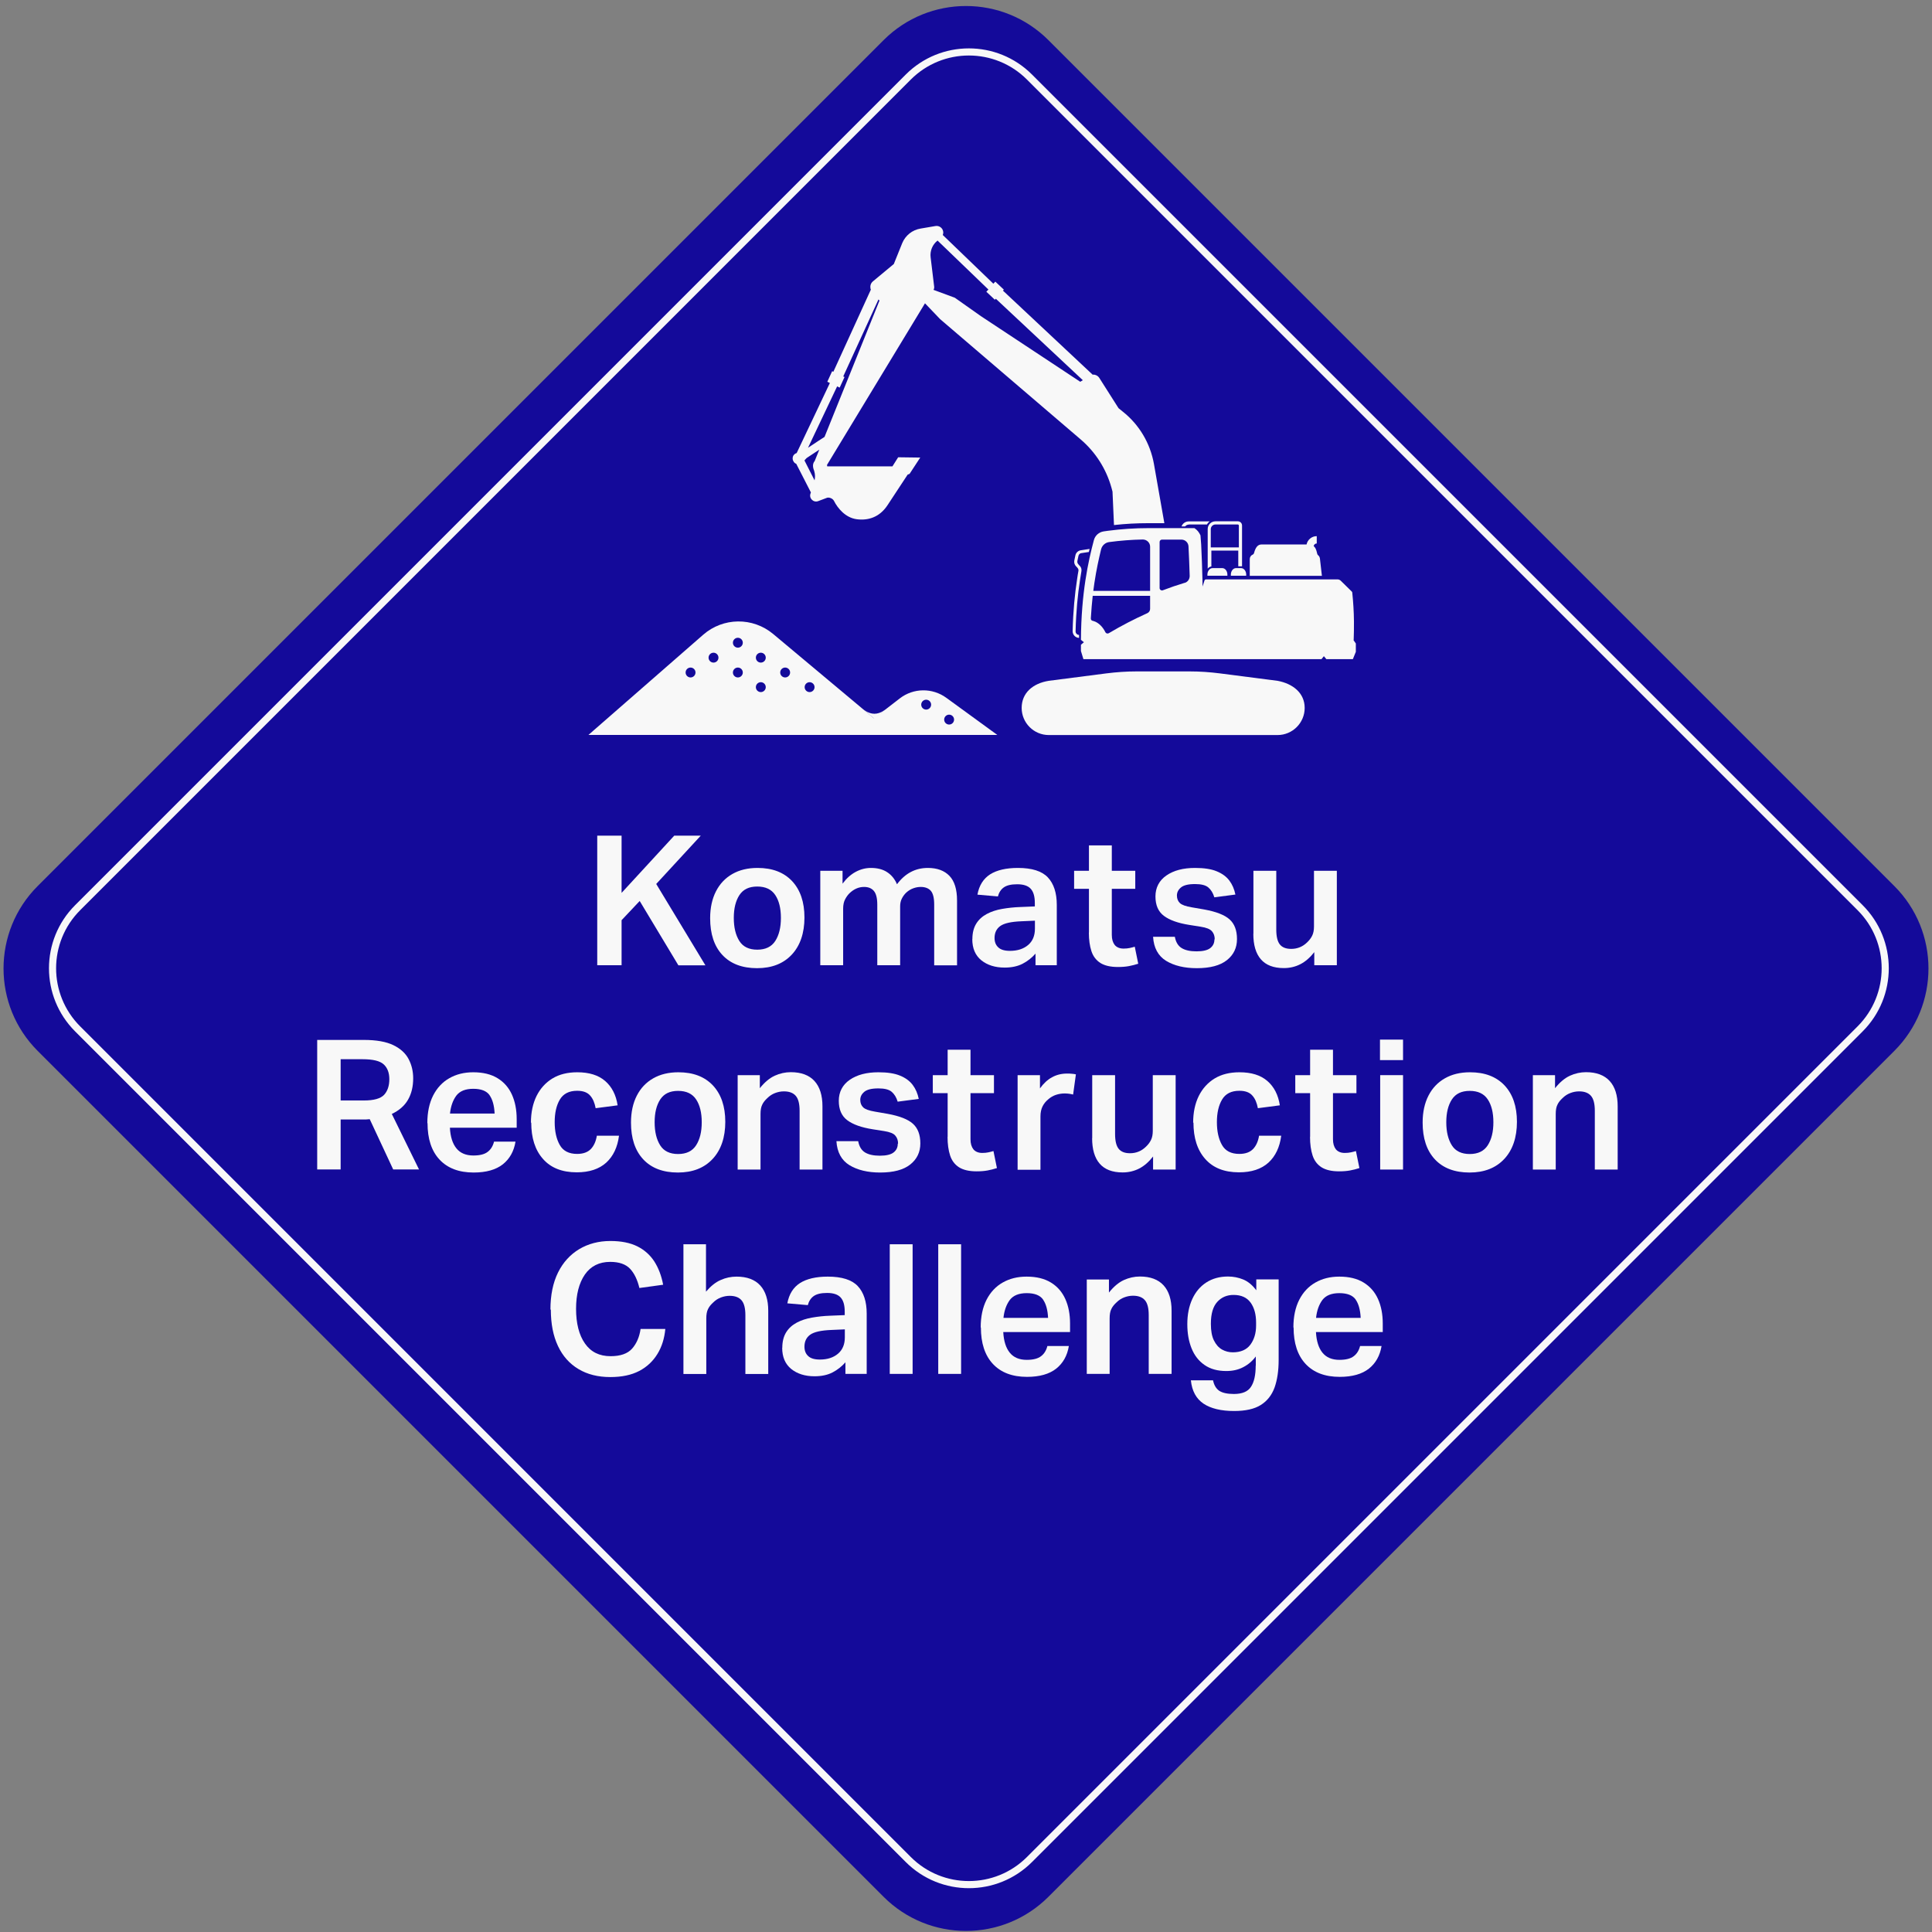 <svg width="261" height="261" viewBox="0 0 261 261" fill="none" xmlns="http://www.w3.org/2000/svg">
<rect x="0" y="0" width="261" height="261" fill="#808080" stroke="none"/>
<g clip-path="url(#clip0_841_20510)">
<path d="M119.365 5.424L5.09 119.699C-1.06 125.848 -1.06 135.819 5.09 141.969L119.365 256.244C125.515 262.394 135.486 262.394 141.636 256.244L255.911 141.969C262.061 135.819 262.061 125.848 255.911 119.699L141.636 5.424C135.486 -0.726 125.515 -0.726 119.365 5.424Z" fill="#140A9A"/>
<path fill-rule="evenodd" clip-rule="evenodd" d="M10.829 122.963C6.496 127.296 6.496 134.321 10.829 138.654L123.043 250.869C127.377 255.202 134.402 255.202 138.735 250.869L250.949 138.654C255.283 134.321 255.283 127.296 250.949 122.963L138.735 10.748C134.402 6.415 127.377 6.415 123.043 10.748L10.829 122.963ZM10.149 139.335C5.439 134.626 5.439 126.991 10.149 122.282L122.363 10.068C127.072 5.359 134.707 5.359 139.416 10.068L251.63 122.282C256.339 126.991 256.339 134.626 251.63 139.335L139.416 251.549C134.707 256.258 127.072 256.258 122.363 251.549L10.149 139.335Z" fill="#F8F8F8"/>
<path d="M80.683 112.894H83.972V120.621L91.084 112.894H94.666L88.651 119.418L95.295 130.407H91.645L86.418 121.717L83.972 124.311V130.393H80.683V112.881V112.894Z" fill="#F8F8F8"/>
<path d="M95.936 124.043C95.936 122.639 96.204 121.423 96.725 120.407C97.246 119.391 97.982 118.616 98.944 118.067C99.907 117.519 101.03 117.252 102.34 117.252C104.332 117.252 105.882 117.84 107.005 119.03C108.115 120.22 108.676 121.851 108.676 123.949C108.676 126.048 108.101 127.746 106.965 128.963C105.829 130.179 104.265 130.794 102.273 130.794C100.281 130.794 98.704 130.206 97.594 129.016C96.484 127.826 95.936 126.169 95.936 124.043ZM99.131 124.003C99.131 125.3 99.385 126.329 99.88 127.118C100.375 127.906 101.19 128.294 102.3 128.294C103.409 128.294 104.225 127.906 104.733 127.118C105.241 126.329 105.495 125.3 105.495 124.003C105.495 122.706 105.241 121.677 104.733 120.915C104.225 120.153 103.423 119.765 102.3 119.765C101.177 119.765 100.401 120.153 99.893 120.915C99.385 121.69 99.131 122.72 99.131 124.003Z" fill="#F8F8F8"/>
<path d="M110.802 117.64H113.823V119.378C114.358 118.656 114.959 118.121 115.614 117.773C116.269 117.426 116.951 117.252 117.646 117.252C118.529 117.252 119.264 117.439 119.852 117.827C120.44 118.214 120.881 118.749 121.176 119.458C122.272 117.987 123.662 117.252 125.346 117.252C126.603 117.252 127.579 117.613 128.261 118.321C128.943 119.03 129.29 120.14 129.29 121.65V130.406H126.202V122.185C126.202 121.289 126.042 120.674 125.734 120.327C125.427 119.992 124.972 119.819 124.384 119.819C124.076 119.819 123.742 119.872 123.408 119.992C123.06 120.113 122.74 120.3 122.432 120.581C122.192 120.808 121.991 121.075 121.831 121.396C121.67 121.704 121.603 122.065 121.603 122.452V130.393H118.515V122.198C118.515 121.329 118.355 120.714 118.047 120.353C117.74 119.992 117.299 119.819 116.724 119.819C116.015 119.819 115.36 120.099 114.759 120.674C114.545 120.888 114.344 121.156 114.171 121.49C113.997 121.811 113.903 122.238 113.903 122.76V130.393H110.815V117.64H110.802Z" fill="#F8F8F8"/>
<path d="M131.362 126.864C131.362 126.035 131.536 125.34 131.884 124.778C132.231 124.217 132.712 123.789 133.314 123.468C133.916 123.147 134.611 122.92 135.386 122.786C136.161 122.653 136.977 122.559 137.833 122.532L139.798 122.452V121.984C139.798 121.102 139.61 120.46 139.236 120.059C138.862 119.658 138.26 119.458 137.418 119.458C136.576 119.458 136.001 119.605 135.6 119.886C135.212 120.166 134.945 120.581 134.811 121.102L132.044 120.861C132.271 119.618 132.846 118.709 133.755 118.121C134.664 117.546 135.921 117.252 137.512 117.252C139.41 117.252 140.76 117.68 141.562 118.535C142.364 119.391 142.765 120.634 142.765 122.252V130.393H139.891V128.829C139.397 129.39 138.822 129.845 138.153 130.192C137.485 130.54 136.669 130.714 135.72 130.714C134.424 130.714 133.381 130.38 132.565 129.725C131.75 129.056 131.349 128.107 131.349 126.864H131.362ZM134.357 126.717C134.357 127.238 134.517 127.666 134.851 127.973C135.172 128.294 135.707 128.455 136.442 128.455C137.458 128.455 138.274 128.187 138.889 127.666C139.504 127.144 139.811 126.409 139.811 125.46V124.377L137.993 124.457C136.603 124.511 135.653 124.725 135.132 125.099C134.611 125.473 134.357 126.022 134.357 126.717Z" fill="#F8F8F8"/>
<path d="M147.11 125.983V120.074H145.105V117.641H147.11V114.205H150.198V117.641H153.367V120.074H150.198V126.303C150.198 126.878 150.332 127.319 150.586 127.654C150.853 127.974 151.254 128.148 151.789 128.148C152.097 128.148 152.377 128.121 152.618 128.068C152.859 128.015 153.086 127.961 153.3 127.894L153.768 130.194C153.353 130.327 152.939 130.434 152.511 130.514C152.083 130.595 151.589 130.635 151.027 130.635C150.011 130.635 149.222 130.448 148.648 130.087C148.073 129.712 147.672 129.191 147.444 128.496C147.217 127.801 147.097 126.958 147.097 125.983H147.11Z" fill="#F8F8F8"/>
<path d="M164.101 126.891C164.101 126.463 163.981 126.102 163.727 125.808C163.473 125.514 162.978 125.313 162.203 125.193L160.679 124.952C159.142 124.711 157.992 124.297 157.23 123.722C156.468 123.147 156.094 122.278 156.094 121.102C156.094 119.926 156.588 118.95 157.577 118.268C158.567 117.586 159.85 117.252 161.441 117.252C162.657 117.252 163.633 117.399 164.369 117.706C165.117 118.014 165.679 118.428 166.08 118.963C166.481 119.498 166.748 120.126 166.895 120.848L164.048 121.222C163.874 120.634 163.593 120.193 163.232 119.886C162.871 119.578 162.27 119.431 161.441 119.431C160.518 119.431 159.89 119.591 159.529 119.899C159.168 120.206 158.994 120.567 158.994 120.982C158.994 121.396 159.128 121.744 159.396 121.998C159.663 122.252 160.198 122.439 161 122.573L162.697 122.867C164.302 123.161 165.438 123.602 166.106 124.203C166.775 124.805 167.109 125.687 167.109 126.864C167.109 128.04 166.655 128.989 165.745 129.711C164.836 130.433 163.486 130.794 161.681 130.794C159.997 130.794 158.62 130.46 157.537 129.805C156.454 129.136 155.866 128.054 155.773 126.556H158.714C158.847 127.278 159.155 127.786 159.636 128.08C160.117 128.374 160.786 128.521 161.641 128.521C162.497 128.521 163.125 128.374 163.5 128.08C163.874 127.786 164.061 127.398 164.061 126.904L164.101 126.891Z" fill="#F8F8F8"/>
<path d="M169.328 126.156V117.641H172.416V125.581C172.416 126.517 172.577 127.186 172.898 127.587C173.218 127.988 173.726 128.188 174.435 128.188C175.264 128.188 175.986 127.894 176.587 127.306C176.881 127.025 177.109 126.731 177.269 126.397C177.429 126.076 177.51 125.662 177.51 125.167V117.641H180.598V130.394H177.55V128.629C176.975 129.365 176.347 129.913 175.665 130.26C174.983 130.608 174.234 130.782 173.432 130.782C172.042 130.782 171.013 130.381 170.331 129.592C169.649 128.803 169.315 127.653 169.315 126.143L169.328 126.156Z" fill="#F8F8F8"/>
<path d="M42.864 140.486H49.147C50.845 140.486 52.182 140.727 53.144 141.195C54.107 141.662 54.802 142.304 55.203 143.079C55.617 143.868 55.818 144.737 55.818 145.673C55.818 146.782 55.591 147.745 55.123 148.56C54.655 149.376 53.92 150.018 52.931 150.486L56.607 157.985H53.118L49.949 151.194C49.789 151.207 49.615 151.221 49.441 151.234C49.268 151.234 49.107 151.234 48.96 151.234H46.019V157.985H42.851V140.473L42.864 140.486ZM52.596 145.793C52.596 144.924 52.342 144.256 51.834 143.788C51.326 143.32 50.377 143.093 48.96 143.093H46.019V148.667H49.161C50.498 148.667 51.407 148.413 51.888 147.905C52.356 147.397 52.596 146.689 52.596 145.793Z" fill="#F8F8F8"/>
<path d="M57.73 151.729C57.73 150.258 57.997 149.015 58.519 147.986C59.04 146.97 59.775 146.181 60.697 145.66C61.633 145.125 62.703 144.857 63.933 144.857C65.256 144.857 66.352 145.125 67.221 145.66C68.09 146.194 68.732 146.93 69.16 147.879C69.587 148.828 69.801 149.937 69.801 151.194V152.344H60.778C60.844 153.574 61.139 154.496 61.66 155.138C62.181 155.779 62.943 156.1 63.946 156.1C64.815 156.1 65.457 155.94 65.884 155.606C66.312 155.285 66.593 154.817 66.74 154.229H69.641C69.427 155.539 68.852 156.555 67.93 157.29C66.994 158.025 65.684 158.4 63.986 158.4C61.994 158.4 60.457 157.811 59.374 156.648C58.291 155.485 57.757 153.841 57.757 151.729H57.73ZM66.138 147.946C65.724 147.371 64.989 147.09 63.933 147.09C62.877 147.09 62.114 147.397 61.647 148.012C61.192 148.627 60.898 149.429 60.791 150.432H66.82C66.767 149.349 66.539 148.534 66.138 147.959V147.946Z" fill="#F8F8F8"/>
<path d="M71.726 151.675C71.726 150.285 71.98 149.082 72.488 148.052C72.996 147.036 73.718 146.248 74.641 145.686C75.576 145.125 76.686 144.857 77.983 144.857C79.587 144.857 80.844 145.245 81.752 146.034C82.662 146.823 83.223 147.919 83.437 149.322L80.469 149.71C80.335 148.988 80.095 148.413 79.721 147.999C79.346 147.571 78.771 147.357 77.969 147.357C76.873 147.357 76.098 147.758 75.63 148.547C75.162 149.336 74.935 150.352 74.935 151.595C74.935 152.838 75.162 153.868 75.617 154.67C76.071 155.485 76.86 155.886 77.969 155.886C78.785 155.886 79.4 155.659 79.828 155.218C80.242 154.777 80.509 154.175 80.63 153.427H83.624C83.424 154.977 82.849 156.194 81.9 157.063C80.937 157.932 79.614 158.373 77.916 158.373C75.937 158.373 74.413 157.771 73.357 156.568C72.288 155.365 71.766 153.721 71.766 151.649L71.726 151.675Z" fill="#F8F8F8"/>
<path d="M85.242 151.649C85.242 150.245 85.509 149.028 86.03 148.012C86.552 146.996 87.287 146.221 88.25 145.673C89.212 145.125 90.335 144.857 91.645 144.857C93.637 144.857 95.188 145.446 96.311 146.635C97.42 147.825 97.982 149.456 97.982 151.555C97.982 153.654 97.407 155.352 96.27 156.568C95.134 157.785 93.57 158.4 91.578 158.4C89.586 158.4 88.009 157.811 86.899 156.622C85.79 155.432 85.242 153.774 85.242 151.649ZM88.437 151.608C88.437 152.905 88.691 153.935 89.185 154.723C89.68 155.512 90.495 155.9 91.605 155.9C92.715 155.9 93.53 155.512 94.038 154.723C94.546 153.935 94.8 152.905 94.8 151.608C94.8 150.312 94.546 149.282 94.038 148.52C93.53 147.758 92.728 147.371 91.605 147.371C90.482 147.371 89.707 147.758 89.199 148.52C88.691 149.296 88.437 150.325 88.437 151.608Z" fill="#F8F8F8"/>
<path d="M99.626 145.245H102.647V147.009C103.289 146.207 103.957 145.646 104.652 145.325C105.361 145.004 106.083 144.844 106.831 144.844C108.235 144.844 109.305 145.245 110.027 146.034C110.748 146.822 111.109 147.972 111.109 149.456V157.998H108.021V150.057C108.021 149.108 107.847 148.44 107.5 148.039C107.152 147.638 106.618 147.437 105.896 147.437C105.481 147.437 105.094 147.517 104.706 147.664C104.318 147.812 103.971 148.039 103.663 148.346C103.356 148.627 103.115 148.921 102.968 149.242C102.808 149.563 102.741 149.977 102.741 150.499V157.998H99.653V145.245H99.626Z" fill="#F8F8F8"/>
<path d="M121.323 154.496C121.323 154.068 121.203 153.707 120.949 153.413C120.708 153.119 120.2 152.919 119.425 152.798L117.901 152.558C116.363 152.317 115.214 151.903 114.452 151.328C113.69 150.753 113.315 149.884 113.315 148.708C113.315 147.531 113.81 146.555 114.799 145.873C115.788 145.192 117.072 144.857 118.663 144.857C119.879 144.857 120.855 145.004 121.59 145.312C122.339 145.619 122.9 146.034 123.301 146.569C123.702 147.103 123.97 147.732 124.117 148.453L121.269 148.828C121.096 148.24 120.815 147.798 120.454 147.491C120.093 147.184 119.491 147.036 118.663 147.036C117.74 147.036 117.112 147.197 116.751 147.504C116.39 147.812 116.216 148.173 116.216 148.587C116.216 149.002 116.35 149.349 116.617 149.603C116.885 149.857 117.419 150.044 118.221 150.178L119.919 150.472C121.523 150.766 122.66 151.207 123.328 151.809C123.996 152.411 124.331 153.293 124.331 154.469C124.331 155.646 123.876 156.595 122.967 157.317C122.058 158.039 120.708 158.4 118.903 158.4C117.219 158.4 115.842 158.065 114.759 157.41C113.676 156.742 113.088 155.659 112.994 154.162H115.935C116.069 154.884 116.377 155.392 116.858 155.686C117.339 155.98 118.007 156.127 118.863 156.127C119.719 156.127 120.347 155.98 120.721 155.686C121.096 155.392 121.283 155.004 121.283 154.509L121.323 154.496Z" fill="#F8F8F8"/>
<path d="M128.02 153.588V147.679H126.015V145.246H128.02V141.811H131.108V145.246H134.277V147.679H131.108V153.909C131.108 154.484 131.242 154.925 131.496 155.259C131.763 155.58 132.164 155.754 132.699 155.754C133.007 155.754 133.287 155.727 133.528 155.673C133.769 155.62 133.996 155.567 134.21 155.5L134.678 157.799C134.263 157.933 133.849 158.04 133.421 158.12C132.993 158.2 132.499 158.24 131.937 158.24C130.921 158.24 130.132 158.053 129.557 157.692C128.983 157.318 128.582 156.796 128.354 156.101C128.127 155.406 128.007 154.564 128.007 153.588H128.02Z" fill="#F8F8F8"/>
<path d="M137.472 145.245H140.493V147.036C141.442 145.7 142.659 145.031 144.142 145.031C144.37 145.031 144.584 145.031 144.798 145.058C144.998 145.071 145.185 145.098 145.346 145.138L144.971 147.865C144.61 147.772 144.223 147.718 143.822 147.718C143.421 147.718 143.02 147.785 142.659 147.905C142.284 148.026 141.937 148.226 141.616 148.507C141.295 148.774 141.028 149.082 140.84 149.47C140.653 149.844 140.56 150.298 140.56 150.82V158.025H137.472V145.272V145.245Z" fill="#F8F8F8"/>
<path d="M147.551 153.762V145.246H150.639V153.187C150.639 154.123 150.8 154.791 151.121 155.192C151.441 155.593 151.949 155.794 152.658 155.794C153.487 155.794 154.209 155.5 154.81 154.911C155.104 154.631 155.332 154.337 155.492 154.002C155.652 153.681 155.733 153.267 155.733 152.772V145.246H158.821V157.999H155.773V156.235C155.198 156.97 154.57 157.518 153.888 157.866C153.206 158.213 152.457 158.387 151.655 158.387C150.265 158.387 149.236 157.986 148.554 157.197C147.872 156.409 147.538 155.259 147.538 153.748L147.551 153.762Z" fill="#F8F8F8"/>
<path d="M161.187 151.675C161.187 150.285 161.441 149.082 161.949 148.052C162.457 147.036 163.179 146.248 164.101 145.686C165.037 145.125 166.147 144.857 167.443 144.857C169.048 144.857 170.304 145.245 171.213 146.034C172.122 146.823 172.684 147.919 172.898 149.322L169.93 149.71C169.796 148.988 169.556 148.413 169.181 147.999C168.807 147.571 168.232 147.357 167.43 147.357C166.334 147.357 165.558 147.758 165.091 148.547C164.623 149.336 164.395 150.352 164.395 151.595C164.395 152.838 164.623 153.868 165.077 154.67C165.532 155.485 166.32 155.886 167.43 155.886C168.245 155.886 168.86 155.659 169.288 155.218C169.703 154.777 169.97 154.175 170.09 153.427H173.085C172.884 154.977 172.309 156.194 171.36 157.063C170.398 157.932 169.074 158.373 167.377 158.373C165.398 158.373 163.874 157.771 162.818 156.568C161.748 155.365 161.227 153.721 161.227 151.649L161.187 151.675Z" fill="#F8F8F8"/>
<path d="M176.988 153.588V147.679H174.983V145.246H176.988V141.811H180.076V145.246H183.245V147.679H180.076V153.909C180.076 154.484 180.21 154.925 180.464 155.259C180.732 155.58 181.133 155.754 181.667 155.754C181.975 155.754 182.256 155.727 182.496 155.673C182.737 155.62 182.964 155.567 183.178 155.5L183.646 157.799C183.231 157.933 182.817 158.04 182.389 158.12C181.961 158.2 181.467 158.24 180.905 158.24C179.889 158.24 179.101 158.053 178.526 157.692C177.951 157.318 177.55 156.796 177.323 156.101C177.095 155.406 176.975 154.564 176.975 153.588H176.988Z" fill="#F8F8F8"/>
<path d="M186.426 140.445H189.541V143.213H186.426V140.445ZM186.453 145.245H189.541V157.998H186.453V145.245Z" fill="#F8F8F8"/>
<path d="M192.188 151.649C192.188 150.245 192.455 149.028 192.977 148.012C193.498 146.996 194.233 146.221 195.196 145.673C196.158 145.125 197.281 144.857 198.591 144.857C200.583 144.857 202.134 145.446 203.257 146.635C204.367 147.825 204.928 149.456 204.928 151.555C204.928 153.654 204.353 155.352 203.217 156.568C202.081 157.785 200.516 158.4 198.525 158.4C196.533 158.4 194.955 157.811 193.846 156.622C192.736 155.432 192.188 153.774 192.188 151.649ZM195.383 151.608C195.383 152.905 195.637 153.935 196.132 154.723C196.626 155.512 197.442 155.9 198.551 155.9C199.661 155.9 200.476 155.512 200.984 154.723C201.492 153.935 201.746 152.905 201.746 151.608C201.746 150.312 201.492 149.282 200.984 148.52C200.476 147.758 199.674 147.371 198.551 147.371C197.428 147.371 196.653 147.758 196.145 148.52C195.637 149.296 195.383 150.325 195.383 151.608Z" fill="#F8F8F8"/>
<path d="M207.054 145.245H210.075V147.009C210.717 146.207 211.385 145.646 212.08 145.325C212.789 145.004 213.511 144.844 214.259 144.844C215.663 144.844 216.732 145.245 217.454 146.034C218.176 146.822 218.537 147.972 218.537 149.456V157.998H215.449V150.057C215.449 149.108 215.275 148.44 214.928 148.039C214.58 147.638 214.045 147.437 213.323 147.437C212.909 147.437 212.521 147.517 212.134 147.664C211.746 147.812 211.398 148.039 211.091 148.346C210.783 148.627 210.543 148.921 210.396 149.242C210.235 149.563 210.169 149.977 210.169 150.499V157.998H207.08V145.245H207.054Z" fill="#F8F8F8"/>
<path d="M74.36 176.928C74.36 174.949 74.707 173.278 75.389 171.902C76.071 170.525 77.034 169.482 78.25 168.747C79.467 168.025 80.87 167.65 82.461 167.65C83.918 167.65 85.121 167.891 86.097 168.372C87.06 168.854 87.822 169.535 88.397 170.418C88.958 171.3 89.359 172.343 89.586 173.559L86.378 174C86.111 172.891 85.696 172.022 85.121 171.407C84.546 170.792 83.651 170.471 82.434 170.471C80.95 170.471 79.801 171.046 79.012 172.182C78.223 173.332 77.822 174.869 77.822 176.821C77.822 178.773 78.223 180.364 79.025 181.5C79.828 182.65 80.977 183.211 82.488 183.211C83.811 183.211 84.774 182.877 85.389 182.195C85.99 181.513 86.378 180.631 86.538 179.535H89.88C89.76 180.805 89.413 181.941 88.811 182.917C88.209 183.893 87.394 184.668 86.338 185.216C85.282 185.764 83.985 186.032 82.448 186.032C80.777 186.032 79.346 185.671 78.143 184.949C76.94 184.227 76.017 183.198 75.376 181.834C74.734 180.471 74.413 178.84 74.413 176.901L74.36 176.928Z" fill="#F8F8F8"/>
<path d="M92.287 168.092H95.375V174.495C96.017 173.747 96.672 173.212 97.367 172.918C98.049 172.61 98.77 172.463 99.506 172.463C100.909 172.463 101.979 172.864 102.701 173.653C103.423 174.442 103.784 175.591 103.784 177.075V185.618H100.696V177.677C100.696 176.728 100.522 176.059 100.174 175.658C99.827 175.257 99.292 175.057 98.57 175.057C98.156 175.057 97.768 175.137 97.38 175.284C96.993 175.431 96.645 175.658 96.338 175.966C96.03 176.246 95.789 176.541 95.642 176.861C95.482 177.182 95.415 177.597 95.415 178.118V185.618H92.327V168.105L92.287 168.092Z" fill="#F8F8F8"/>
<path d="M105.682 182.075C105.682 181.246 105.856 180.551 106.203 179.989C106.551 179.428 107.032 179 107.634 178.679C108.235 178.358 108.93 178.131 109.706 177.997C110.481 177.864 111.297 177.77 112.152 177.743L114.117 177.663V177.195C114.117 176.313 113.93 175.671 113.556 175.27C113.181 174.869 112.58 174.669 111.738 174.669C110.895 174.669 110.321 174.816 109.92 175.096C109.532 175.377 109.265 175.792 109.131 176.313L106.364 176.072C106.591 174.829 107.166 173.92 108.075 173.332C108.984 172.757 110.24 172.463 111.831 172.463C113.73 172.463 115.08 172.891 115.882 173.746C116.684 174.602 117.085 175.845 117.085 177.463V185.604H114.211V184.04C113.716 184.601 113.141 185.056 112.473 185.403C111.805 185.751 110.989 185.925 110.04 185.925C108.743 185.925 107.7 185.591 106.885 184.936C106.07 184.267 105.668 183.318 105.668 182.075H105.682ZM108.676 181.928C108.676 182.449 108.837 182.877 109.171 183.184C109.492 183.505 110.027 183.666 110.762 183.666C111.778 183.666 112.593 183.398 113.208 182.877C113.823 182.355 114.131 181.62 114.131 180.671V179.588L112.313 179.668C110.922 179.722 109.973 179.936 109.452 180.31C108.93 180.684 108.676 181.232 108.676 181.928Z" fill="#F8F8F8"/>
<path d="M120.2 168.092H123.288V185.604H120.2V168.092Z" fill="#F8F8F8"/>
<path d="M126.75 168.092H129.838V185.604H126.75V168.092Z" fill="#F8F8F8"/>
<path d="M132.485 179.334C132.485 177.864 132.753 176.62 133.274 175.591C133.795 174.575 134.531 173.786 135.453 173.265C136.389 172.73 137.458 172.463 138.688 172.463C140.012 172.463 141.108 172.73 141.977 173.265C142.846 173.8 143.487 174.535 143.915 175.484C144.343 176.433 144.557 177.543 144.557 178.799V179.949H135.533C135.6 181.179 135.894 182.101 136.416 182.743C136.937 183.385 137.699 183.706 138.702 183.706C139.571 183.706 140.212 183.545 140.64 183.211C141.068 182.89 141.349 182.422 141.496 181.834H144.396C144.183 183.144 143.608 184.16 142.685 184.895C141.75 185.631 140.439 186.005 138.742 186.005C136.75 186.005 135.212 185.417 134.13 184.254C133.047 183.091 132.512 181.446 132.512 179.334H132.485ZM140.907 175.551C140.493 174.976 139.758 174.695 138.702 174.695C137.646 174.695 136.884 175.003 136.416 175.618C135.961 176.233 135.667 177.035 135.56 178.037H141.589C141.536 176.955 141.308 176.139 140.907 175.564V175.551Z" fill="#F8F8F8"/>
<path d="M146.789 172.85H149.811V174.615C150.452 173.813 151.121 173.251 151.816 172.93C152.524 172.61 153.246 172.449 153.995 172.449C155.398 172.449 156.468 172.85 157.19 173.639C157.912 174.428 158.273 175.577 158.273 177.061V185.604H155.185V177.663C155.185 176.714 155.011 176.045 154.663 175.644C154.316 175.243 153.781 175.043 153.059 175.043C152.645 175.043 152.257 175.123 151.869 175.27C151.482 175.417 151.134 175.644 150.827 175.952C150.519 176.232 150.278 176.527 150.131 176.847C149.971 177.168 149.904 177.583 149.904 178.104V185.604H146.816V172.85H146.789Z" fill="#F8F8F8"/>
<path d="M169.649 184.507V183.251C169.181 183.879 168.606 184.36 167.951 184.695C167.296 185.042 166.534 185.216 165.665 185.216C164.489 185.216 163.513 184.949 162.724 184.4C161.936 183.852 161.361 183.117 160.973 182.155C160.585 181.192 160.398 180.109 160.398 178.879C160.398 177.583 160.625 176.46 161.067 175.497C161.508 174.535 162.136 173.786 162.965 173.251C163.794 172.717 164.77 172.449 165.893 172.449C166.614 172.449 167.296 172.583 167.951 172.85C168.606 173.118 169.195 173.612 169.716 174.307V172.837H172.737V183.732C172.737 185.176 172.55 186.406 172.189 187.435C171.815 188.464 171.2 189.253 170.331 189.801C169.462 190.349 168.259 190.617 166.721 190.617C164.957 190.617 163.58 190.283 162.591 189.627C161.601 188.959 161.027 187.916 160.879 186.473H163.874C164.008 187.128 164.288 187.595 164.716 187.89C165.144 188.17 165.812 188.317 166.695 188.317C167.804 188.317 168.58 187.997 168.994 187.355C169.422 186.713 169.636 185.764 169.636 184.481L169.649 184.507ZM168.941 175.965C168.446 175.283 167.684 174.936 166.641 174.936C165.759 174.936 165.024 175.243 164.449 175.871C163.874 176.5 163.58 177.476 163.58 178.839C163.58 179.775 163.714 180.524 163.994 181.085C164.275 181.647 164.636 182.061 165.09 182.315C165.545 182.569 166.026 182.689 166.548 182.689C167.604 182.689 168.406 182.342 168.914 181.66C169.422 180.978 169.689 180.109 169.689 179.067V178.679C169.689 177.569 169.449 176.674 168.954 175.978L168.941 175.965Z" fill="#F8F8F8"/>
<path d="M174.729 179.334C174.729 177.864 174.996 176.62 175.518 175.591C176.039 174.575 176.774 173.786 177.697 173.265C178.633 172.73 179.702 172.463 180.932 172.463C182.255 172.463 183.352 172.73 184.22 173.265C185.089 173.8 185.731 174.535 186.159 175.484C186.587 176.433 186.801 177.543 186.801 178.799V179.949H177.777C177.844 181.179 178.138 182.101 178.659 182.743C179.181 183.385 179.943 183.706 180.945 183.706C181.814 183.706 182.456 183.545 182.884 183.211C183.311 182.89 183.592 182.422 183.739 181.834H186.64C186.426 183.144 185.851 184.16 184.929 184.895C183.993 185.631 182.683 186.005 180.985 186.005C178.993 186.005 177.456 185.417 176.373 184.254C175.29 183.091 174.756 181.446 174.756 179.334H174.729ZM183.138 175.551C182.723 174.976 181.988 174.695 180.932 174.695C179.876 174.695 179.114 175.003 178.646 175.618C178.191 176.233 177.897 177.035 177.79 178.037H183.819C183.766 176.955 183.539 176.139 183.138 175.564V175.551Z" fill="#F8F8F8"/>
<path d="M120.748 99.285L104.452 85.65C101.698 83.35 97.687 83.39 94.987 85.757L79.493 99.285H120.734H120.748Z" fill="#F8F8F8"/>
<path d="M115.16 99.286L121.55 94.353C123.395 92.923 125.961 92.896 127.846 94.273L134.731 99.286H115.173H115.16Z" fill="#F8F8F8"/>
<path d="M93.289 91.519C93.658 91.519 93.958 91.219 93.958 90.85C93.958 90.481 93.658 90.182 93.289 90.182C92.92 90.182 92.621 90.481 92.621 90.85C92.621 91.219 92.92 91.519 93.289 91.519Z" fill="#140A9A"/>
<path d="M96.391 89.513C96.76 89.513 97.059 89.213 97.059 88.844C97.059 88.475 96.76 88.176 96.391 88.176C96.021 88.176 95.722 88.475 95.722 88.844C95.722 89.213 96.021 89.513 96.391 89.513Z" fill="#140A9A"/>
<path d="M99.679 91.519C100.049 91.519 100.348 91.219 100.348 90.85C100.348 90.481 100.049 90.182 99.679 90.182C99.31 90.182 99.011 90.481 99.011 90.85C99.011 91.219 99.31 91.519 99.679 91.519Z" fill="#140A9A"/>
<path d="M102.781 89.513C103.15 89.513 103.449 89.213 103.449 88.844C103.449 88.475 103.15 88.176 102.781 88.176C102.412 88.176 102.112 88.475 102.112 88.844C102.112 89.213 102.412 89.513 102.781 89.513Z" fill="#140A9A"/>
<path d="M102.781 93.497C103.15 93.497 103.449 93.198 103.449 92.829C103.449 92.459 103.15 92.16 102.781 92.16C102.412 92.16 102.112 92.459 102.112 92.829C102.112 93.198 102.412 93.497 102.781 93.497Z" fill="#140A9A"/>
<path d="M109.371 93.497C109.74 93.497 110.04 93.198 110.04 92.829C110.04 92.459 109.74 92.16 109.371 92.16C109.002 92.16 108.703 92.459 108.703 92.829C108.703 93.198 109.002 93.497 109.371 93.497Z" fill="#140A9A"/>
<path d="M106.069 91.519C106.438 91.519 106.738 91.219 106.738 90.85C106.738 90.481 106.438 90.182 106.069 90.182C105.7 90.182 105.401 90.481 105.401 90.85C105.401 91.219 105.7 91.519 106.069 91.519Z" fill="#140A9A"/>
<path d="M99.679 87.495C100.049 87.495 100.348 87.196 100.348 86.827C100.348 86.457 100.049 86.158 99.679 86.158C99.31 86.158 99.011 86.457 99.011 86.827C99.011 87.196 99.31 87.495 99.679 87.495Z" fill="#140A9A"/>
<path d="M128.221 97.882C128.59 97.882 128.889 97.582 128.889 97.213C128.889 96.844 128.59 96.545 128.221 96.545C127.852 96.545 127.552 96.844 127.552 97.213C127.552 97.582 127.852 97.882 128.221 97.882Z" fill="#140A9A"/>
<path d="M125.119 95.862C125.488 95.862 125.788 95.563 125.788 95.194C125.788 94.825 125.488 94.525 125.119 94.525C124.75 94.525 124.451 94.825 124.451 95.194C124.451 95.563 124.75 95.862 125.119 95.862Z" fill="#140A9A"/>
<path d="M116.523 95.756C116.523 95.756 117.245 96.424 118.128 96.424C119.01 96.424 119.732 95.756 119.732 95.756L118.128 97.106L116.523 95.756Z" fill="#F8F8F8"/>
<path d="M166.975 76.748C166.587 76.748 166.28 77.149 166.28 77.63V77.777H168.352V77.63C168.352 77.136 168.045 76.748 167.657 76.748H166.962H166.975Z" fill="#F8F8F8"/>
<path d="M178.312 75.451C178.285 75.277 178.205 75.117 178.071 75.01C178.018 74.97 177.964 74.903 177.951 74.823C177.804 74.154 177.67 73.94 177.469 73.78C177.496 73.579 177.67 73.419 177.884 73.419V72.43C177.202 72.43 176.641 72.911 176.507 73.553H170.438C169.943 73.553 169.636 73.887 169.408 74.716C169.382 74.809 169.315 74.889 169.221 74.93C168.994 75.023 168.833 75.264 168.833 75.531V77.79H178.579C178.485 77.015 178.405 76.226 178.312 75.451Z" fill="#F8F8F8"/>
<path d="M163.807 76.748C163.419 76.748 163.112 77.149 163.112 77.63V77.777H165.812V77.63C165.812 77.136 165.505 76.748 165.117 76.748H163.794H163.807Z" fill="#F8F8F8"/>
<path d="M107.166 62.269C107.166 62.269 107.219 62.376 107.246 62.416C107.313 62.51 107.393 62.577 107.5 62.63C107.526 62.63 107.54 62.657 107.567 62.657C108.222 63.94 108.877 65.237 109.545 66.52C109.532 66.574 109.518 66.627 109.492 66.681C109.264 67.323 109.893 67.938 110.534 67.697C110.935 67.55 111.336 67.403 111.737 67.242C112.005 67.162 112.499 67.323 112.673 67.683C113.168 68.659 114.211 69.943 115.735 70.143C117.245 70.344 118.783 69.903 119.865 68.298C120.788 66.908 121.697 65.504 122.619 64.114C122.699 64.087 122.793 64.047 122.873 64.021C123.355 63.285 123.836 62.55 124.317 61.815C123.328 61.801 122.325 61.788 121.336 61.775C121.082 62.189 120.828 62.59 120.561 63.005C117.62 63.005 114.692 63.005 111.751 63.005C111.751 62.938 111.724 62.871 111.724 62.804C116.136 55.532 120.547 48.259 124.959 40.974C125.64 41.682 126.322 42.391 127.004 43.113C133.341 48.54 139.677 53.954 146.014 59.382C148.006 61.093 149.436 63.339 150.145 65.865C150.198 66.053 150.252 66.24 150.292 66.413C150.358 67.924 150.425 69.421 150.492 70.932C152.029 70.758 153.58 70.678 155.118 70.678H157.297C156.829 68.018 156.361 65.357 155.893 62.697C155.398 59.89 153.901 57.363 151.669 55.599C151.481 55.452 151.294 55.291 151.107 55.144C150.238 53.781 149.369 52.417 148.5 51.04C148.353 50.813 148.126 50.679 147.885 50.626C147.792 50.612 147.698 50.599 147.605 50.612C143.567 46.829 139.53 43.046 135.493 39.263C135.533 39.222 135.573 39.169 135.613 39.129C135.226 38.768 134.851 38.407 134.464 38.046C134.383 38.126 134.303 38.22 134.223 38.3C134.223 38.3 134.21 38.313 134.196 38.327C131.924 36.134 129.638 33.942 127.365 31.75C127.418 31.602 127.445 31.455 127.418 31.295C127.352 30.8 126.884 30.453 126.389 30.533C125.707 30.653 125.026 30.76 124.344 30.881C123.234 31.068 122.312 31.816 121.884 32.846C121.51 33.782 121.122 34.717 120.748 35.666C119.799 36.455 118.863 37.23 117.914 38.019C117.713 38.193 117.593 38.434 117.579 38.688C117.579 38.835 117.579 38.982 117.646 39.129C115.962 42.832 114.264 46.535 112.58 50.224C112.526 50.198 112.473 50.171 112.419 50.144C112.205 50.626 111.978 51.093 111.764 51.575C111.871 51.628 111.978 51.668 112.072 51.722C112.072 51.722 112.098 51.722 112.112 51.735C110.615 54.89 109.117 58.058 107.62 61.213C107.62 61.213 107.607 61.213 107.593 61.213C107.54 61.24 107.5 61.253 107.446 61.28C107.406 61.307 107.379 61.32 107.353 61.347C107.313 61.387 107.272 61.427 107.232 61.467C107.166 61.547 107.112 61.654 107.099 61.761C107.072 61.868 107.072 61.975 107.099 62.082C107.099 62.136 107.125 62.189 107.152 62.243L107.166 62.269ZM126.643 32.485C128.942 34.691 131.228 36.91 133.528 39.115C133.434 39.209 133.341 39.316 133.247 39.41L134.397 40.492C134.397 40.492 134.477 40.399 134.53 40.359C138.447 44.022 142.364 47.698 146.281 51.361C146.161 51.428 146.041 51.508 145.934 51.575C141.455 48.62 136.977 45.653 132.498 42.698C131.335 41.869 130.159 41.054 128.996 40.225C128.033 39.864 127.071 39.503 126.108 39.156C126.189 39.035 126.215 38.888 126.202 38.741L125.721 34.757C125.614 33.888 125.975 33.033 126.656 32.498L126.643 32.485ZM113.074 52.19C113.195 52.243 113.315 52.297 113.435 52.363C113.649 51.882 113.876 51.414 114.09 50.933C114.037 50.906 113.983 50.88 113.916 50.853C115.507 47.39 117.085 43.915 118.676 40.452C118.716 40.506 118.756 40.559 118.809 40.613C116.336 46.749 113.863 52.885 111.39 59.021C111.123 59.195 110.855 59.368 110.588 59.542C110.107 59.863 109.625 60.17 109.157 60.491C110.467 57.724 111.778 54.957 113.088 52.203L113.074 52.19ZM108.863 61.989C108.93 61.908 109.01 61.842 109.104 61.788C109.625 61.441 110.16 61.093 110.681 60.745C110.467 61.267 110.267 61.775 110.053 62.296C109.625 62.777 109.933 63.446 109.986 63.593C110.147 64.141 110.12 64.529 110.04 64.889C109.585 63.994 109.131 63.098 108.676 62.203C108.743 62.136 108.796 62.055 108.863 61.989Z" fill="#F8F8F8"/>
<path d="M172.577 91.973C169.983 91.639 167.39 91.305 164.81 90.971C163.446 90.797 162.082 90.703 160.692 90.703H153.567C152.19 90.703 150.826 90.797 149.449 90.971C146.856 91.305 144.263 91.639 141.682 91.973C139.517 92.321 138.02 93.617 138.02 95.636C138.02 97.655 139.664 99.299 141.682 99.299H172.59C174.609 99.299 176.253 97.655 176.253 95.636C176.253 93.617 174.662 92.361 172.59 91.973H172.577Z" fill="#F8F8F8"/>
<path d="M146.054 74.729C146.402 74.676 146.749 74.622 147.097 74.569C147.123 74.462 147.15 74.341 147.177 74.234C147.177 74.208 147.19 74.181 147.204 74.154C146.803 74.221 146.402 74.275 146 74.341C145.64 74.395 145.345 74.676 145.279 75.023C145.225 75.251 145.185 75.478 145.132 75.718C145.078 75.999 145.158 76.293 145.359 76.494C145.439 76.574 145.519 76.654 145.586 76.748C145.666 76.841 145.706 76.962 145.693 77.095C145.626 77.47 145.559 77.857 145.506 78.258C145.198 80.25 144.971 82.563 144.904 85.263C144.904 85.758 145.279 86.159 145.773 86.172C145.773 86.146 145.773 86.119 145.773 86.092C145.773 85.985 145.773 85.878 145.773 85.771C145.506 85.771 145.292 85.544 145.305 85.277C145.372 82.59 145.599 80.29 145.907 78.325C145.974 77.924 146.027 77.537 146.094 77.162C146.134 76.908 146.067 76.654 145.894 76.467C145.813 76.387 145.733 76.307 145.666 76.213C145.559 76.093 145.519 75.946 145.546 75.785C145.599 75.545 145.64 75.317 145.693 75.09C145.733 74.89 145.894 74.743 146.094 74.716L146.054 74.729Z" fill="#F8F8F8"/>
<path d="M163.139 76.841C163.139 76.841 163.219 76.747 163.259 76.707C163.299 76.68 163.339 76.64 163.379 76.627C163.419 76.6 163.46 76.573 163.513 76.56C163.553 76.546 163.593 76.533 163.647 76.52V74.381H167.283V76.506H167.684C167.684 76.506 167.751 76.506 167.791 76.506V70.985C167.791 70.678 167.537 70.424 167.229 70.424H164.195C163.62 70.424 163.152 70.892 163.152 71.467V76.827L163.139 76.841ZM163.566 71.493C163.566 71.132 163.861 70.852 164.208 70.852H167.203C167.296 70.852 167.363 70.918 167.363 71.012V73.953H163.566V71.493Z" fill="#F8F8F8"/>
<path d="M182.87 86.559C182.91 85.69 182.91 84.808 182.91 83.939C182.897 82.642 182.817 81.345 182.683 80.062C182.683 80.008 182.656 79.955 182.616 79.915C182.121 79.433 181.627 78.939 181.132 78.458C181.012 78.337 180.852 78.27 180.678 78.27H162.938C162.831 78.27 162.737 78.337 162.711 78.444C162.631 78.712 162.55 78.966 162.457 79.233C162.457 78.912 162.457 78.591 162.443 78.27C162.403 76.706 162.35 75.142 162.27 73.565C162.243 73.15 162.216 72.736 162.176 72.322C162.082 72.121 161.975 71.947 161.842 71.773C161.708 71.613 161.548 71.466 161.361 71.346H155.158C153.326 71.346 151.495 71.466 149.663 71.707C149.476 71.733 149.289 71.76 149.102 71.787C148.46 71.88 147.939 72.348 147.778 72.963C147.016 75.811 146.067 80.115 146.027 86.439C146.161 86.546 146.294 86.652 146.428 86.759C146.294 86.88 146.161 86.987 146.027 87.107C146.027 87.388 146.027 87.668 146.027 87.949C146.134 88.31 146.254 88.684 146.361 89.045H178.525C178.632 88.912 178.739 88.778 178.846 88.644C178.953 88.778 179.074 88.912 179.18 89.045H182.763C182.897 88.711 183.031 88.377 183.164 88.056V86.933C183.071 86.799 182.99 86.679 182.897 86.546L182.87 86.559ZM155.372 82.254C155.372 82.508 155.224 82.736 154.984 82.842C153.259 83.618 151.521 84.513 149.784 85.543C149.623 85.636 149.409 85.57 149.329 85.409C149.035 84.781 148.447 84.099 147.725 83.898C147.698 83.898 147.671 83.885 147.645 83.872C147.645 83.872 147.631 83.872 147.618 83.872C147.458 83.845 147.351 83.698 147.364 83.538C147.431 82.455 147.511 81.439 147.618 80.49H155.372V82.254ZM155.372 79.821H147.698C147.752 79.447 147.792 79.099 147.845 78.752C148.113 76.96 148.447 75.463 148.754 74.193C148.888 73.685 149.316 73.297 149.837 73.231C151.348 73.03 152.872 72.91 154.382 72.883C154.917 72.883 155.372 73.311 155.372 73.846V79.821ZM160.024 78.738C159.048 79.032 158.072 79.367 157.096 79.741C156.882 79.821 156.655 79.661 156.655 79.447V73.217C156.655 73.043 156.802 72.896 156.976 72.896H159.596C160.104 72.896 160.532 73.297 160.558 73.805C160.625 75.142 160.679 76.466 160.719 77.803C160.719 78.244 160.451 78.631 160.024 78.752V78.738Z" fill="#F8F8F8"/>
<path d="M160.612 70.852H163.058C163.152 70.678 163.272 70.544 163.433 70.438H160.585C160.158 70.438 159.783 70.692 159.623 71.093V71.119H160.104C160.224 70.959 160.412 70.865 160.625 70.865L160.612 70.852Z" fill="#F8F8F8"/>
</g>
<defs>
<clipPath id="clip0_841_20510">
<rect width="260" height="260" fill="white" transform="translate(0.5 0.828)"/>
</clipPath>
</defs>
</svg>
